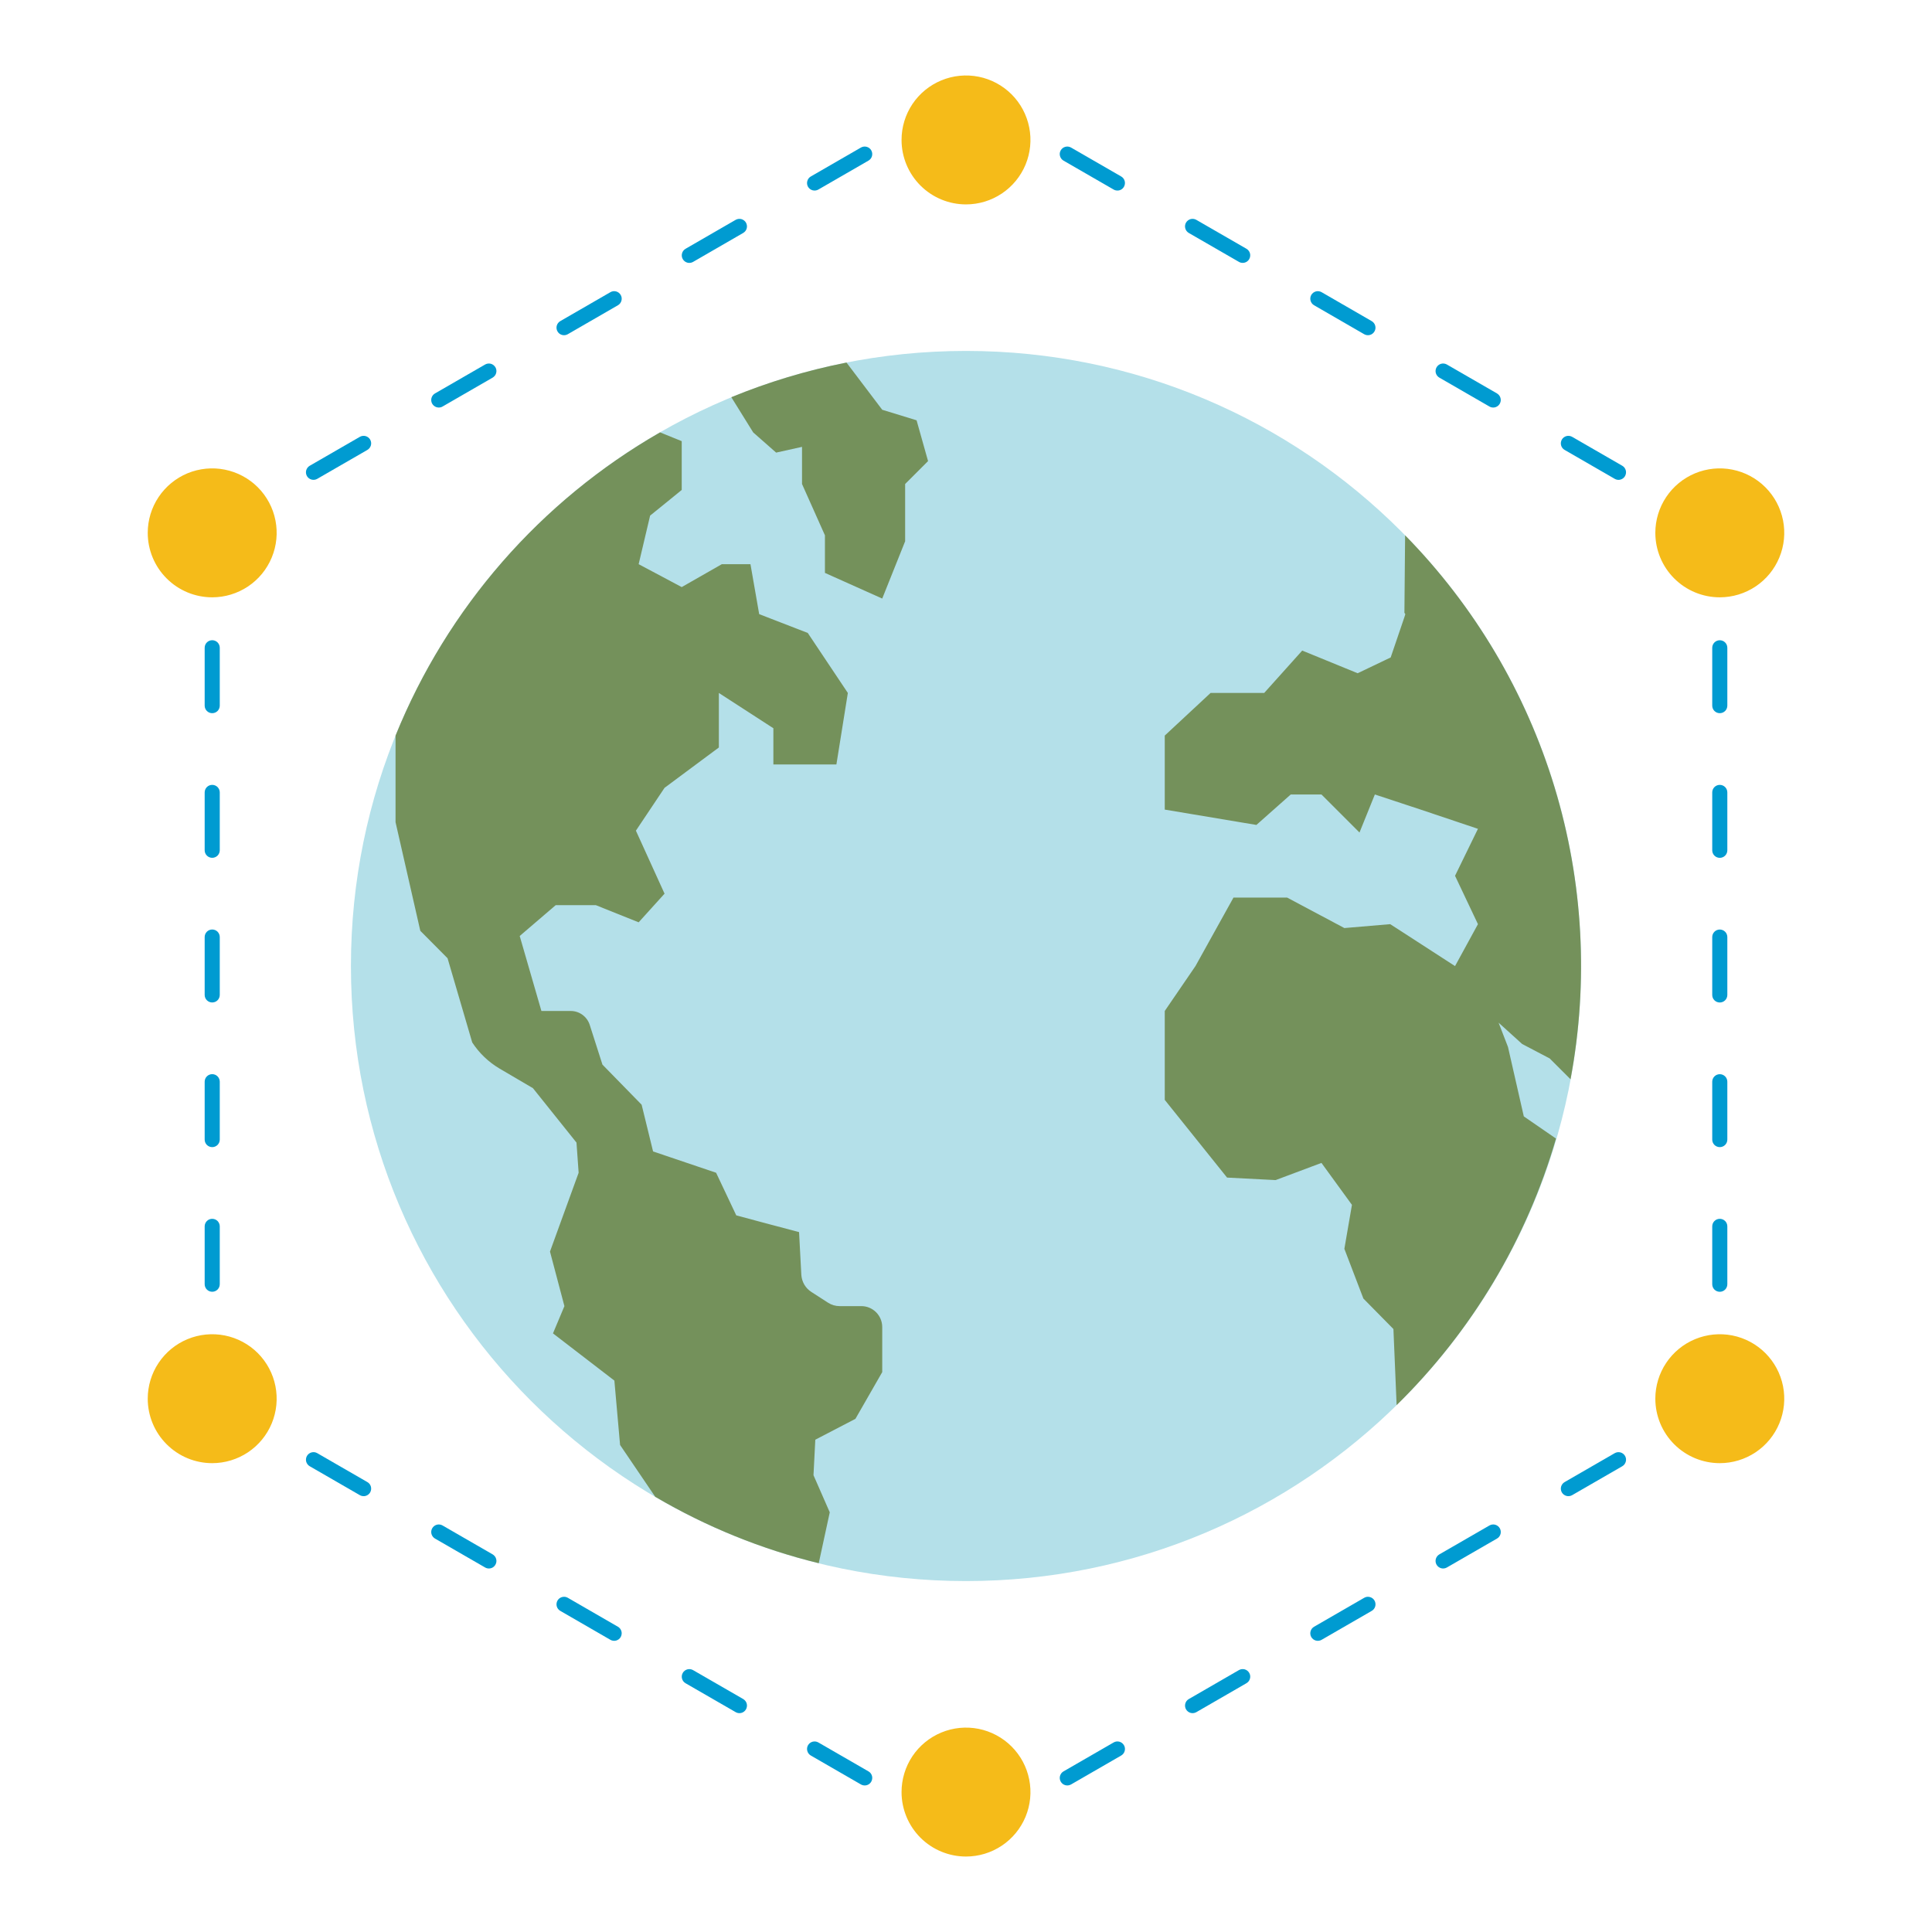 <svg width="64" height="64" viewBox="0 0 64 64" fill="none" xmlns="http://www.w3.org/2000/svg">
<path d="M56.105 47.167C56.049 47.167 55.996 47.149 55.952 47.115C55.909 47.082 55.877 47.035 55.863 46.981C55.849 46.928 55.852 46.872 55.874 46.821C55.895 46.77 55.932 46.728 55.98 46.7L56.72 46.273V45.417C56.72 45.351 56.746 45.287 56.793 45.24C56.84 45.193 56.904 45.167 56.97 45.167C57.036 45.167 57.1 45.193 57.147 45.24C57.194 45.287 57.22 45.351 57.22 45.417V46.417C57.22 46.461 57.209 46.504 57.187 46.542C57.165 46.58 57.133 46.612 57.095 46.634L56.23 47.134C56.191 47.156 56.148 47.167 56.105 47.167ZM57.22 42.542V40.625C57.22 40.559 57.194 40.495 57.147 40.448C57.1 40.401 57.036 40.375 56.97 40.375C56.904 40.375 56.84 40.401 56.793 40.448C56.746 40.495 56.72 40.559 56.72 40.625V42.542C56.72 42.608 56.746 42.672 56.793 42.719C56.84 42.766 56.904 42.792 56.97 42.792C57.036 42.792 57.1 42.766 57.147 42.719C57.194 42.672 57.22 42.608 57.22 42.542ZM57.22 37.75V35.834C57.22 35.768 57.194 35.704 57.147 35.657C57.1 35.61 57.036 35.584 56.97 35.584C56.904 35.584 56.84 35.61 56.793 35.657C56.746 35.704 56.72 35.768 56.72 35.834V37.75C56.72 37.816 56.746 37.88 56.793 37.927C56.84 37.974 56.904 38 56.97 38C57.036 38 57.1 37.974 57.147 37.927C57.194 37.88 57.22 37.816 57.22 37.75ZM57.22 32.959V31.042C57.22 30.976 57.194 30.912 57.147 30.865C57.1 30.818 57.036 30.792 56.97 30.792C56.904 30.792 56.84 30.818 56.793 30.865C56.746 30.912 56.72 30.976 56.72 31.042V32.959C56.72 33.025 56.746 33.089 56.793 33.136C56.84 33.183 56.904 33.209 56.97 33.209C57.036 33.209 57.1 33.183 57.147 33.136C57.194 33.089 57.22 33.025 57.22 32.959ZM57.22 28.167V26.25C57.22 26.184 57.194 26.12 57.147 26.073C57.1 26.026 57.036 26 56.97 26C56.904 26 56.84 26.026 56.793 26.073C56.746 26.12 56.72 26.184 56.72 26.25V28.167C56.72 28.233 56.746 28.297 56.793 28.344C56.84 28.391 56.904 28.417 56.97 28.417C57.036 28.417 57.1 28.391 57.147 28.344C57.194 28.297 57.22 28.233 57.22 28.167ZM57.22 23.375V21.459C57.22 21.393 57.194 21.329 57.147 21.282C57.1 21.235 57.036 21.209 56.97 21.209C56.904 21.209 56.84 21.235 56.793 21.282C56.746 21.329 56.72 21.393 56.72 21.459V23.375C56.72 23.441 56.746 23.505 56.793 23.552C56.84 23.599 56.904 23.625 56.97 23.625C57.036 23.625 57.1 23.599 57.147 23.552C57.194 23.505 57.22 23.441 57.22 23.375ZM57.22 18.583V17.583C57.22 17.539 57.209 17.496 57.187 17.458C57.165 17.42 57.133 17.388 57.095 17.366L56.23 16.866C56.201 16.85 56.17 16.839 56.137 16.835C56.104 16.831 56.071 16.833 56.04 16.841C56.008 16.85 55.978 16.864 55.952 16.884C55.926 16.905 55.904 16.93 55.888 16.958C55.871 16.986 55.861 17.018 55.856 17.05C55.852 17.083 55.854 17.116 55.863 17.148C55.871 17.18 55.886 17.209 55.906 17.235C55.926 17.262 55.951 17.283 55.98 17.3L56.72 17.727V18.583C56.72 18.649 56.746 18.713 56.793 18.76C56.84 18.807 56.904 18.833 56.97 18.833C57.036 18.833 57.1 18.807 57.147 18.76C57.194 18.713 57.22 18.649 57.22 18.583ZM53.831 15.771C53.847 15.742 53.858 15.711 53.862 15.678C53.867 15.646 53.865 15.612 53.856 15.581C53.848 15.549 53.833 15.519 53.813 15.493C53.793 15.467 53.768 15.445 53.74 15.429L52.08 14.471C52.022 14.438 51.954 14.429 51.89 14.446C51.826 14.463 51.771 14.505 51.738 14.562C51.705 14.62 51.696 14.688 51.713 14.752C51.73 14.816 51.772 14.871 51.83 14.904L53.49 15.862C53.528 15.884 53.571 15.896 53.615 15.896C53.659 15.896 53.702 15.884 53.74 15.862C53.778 15.84 53.809 15.809 53.831 15.771ZM49.681 13.375C49.698 13.347 49.708 13.315 49.713 13.283C49.717 13.25 49.715 13.217 49.706 13.185C49.698 13.153 49.683 13.124 49.663 13.098C49.643 13.072 49.618 13.05 49.59 13.033L47.93 12.075C47.873 12.042 47.804 12.033 47.74 12.05C47.676 12.068 47.621 12.11 47.588 12.167C47.555 12.225 47.546 12.293 47.563 12.357C47.581 12.421 47.623 12.476 47.68 12.509L49.34 13.467C49.378 13.489 49.421 13.5 49.465 13.5C49.509 13.5 49.552 13.489 49.59 13.466C49.628 13.445 49.659 13.413 49.681 13.375ZM45.531 10.979C45.548 10.951 45.558 10.92 45.563 10.887C45.567 10.854 45.565 10.821 45.556 10.79C45.548 10.758 45.533 10.728 45.513 10.702C45.493 10.676 45.468 10.654 45.44 10.638L43.78 9.679C43.723 9.646 43.654 9.637 43.59 9.654C43.526 9.671 43.472 9.713 43.438 9.77C43.405 9.828 43.396 9.896 43.414 9.96C43.431 10.024 43.473 10.079 43.53 10.112L45.19 11.071C45.247 11.104 45.316 11.113 45.38 11.096C45.444 11.079 45.498 11.037 45.531 10.979ZM41.382 8.583C41.398 8.555 41.409 8.523 41.413 8.491C41.418 8.458 41.416 8.425 41.407 8.393C41.399 8.361 41.384 8.332 41.364 8.306C41.344 8.279 41.319 8.258 41.291 8.241L39.63 7.283C39.573 7.25 39.505 7.241 39.44 7.258C39.376 7.276 39.322 7.317 39.288 7.375C39.255 7.432 39.246 7.501 39.264 7.565C39.281 7.629 39.323 7.684 39.38 7.717L41.041 8.675C41.079 8.697 41.122 8.708 41.166 8.708C41.209 8.708 41.252 8.697 41.291 8.675C41.328 8.653 41.36 8.621 41.382 8.583ZM37.232 6.187C37.248 6.159 37.259 6.128 37.263 6.095C37.268 6.063 37.266 6.029 37.257 5.998C37.249 5.966 37.234 5.936 37.214 5.91C37.194 5.884 37.169 5.862 37.141 5.846L35.48 4.888C35.423 4.855 35.355 4.846 35.291 4.863C35.226 4.88 35.172 4.922 35.139 4.979C35.105 5.037 35.096 5.105 35.114 5.169C35.131 5.233 35.173 5.288 35.23 5.321L36.891 6.279C36.929 6.301 36.972 6.312 37.016 6.312C37.059 6.313 37.103 6.301 37.141 6.279C37.179 6.257 37.21 6.226 37.232 6.187ZM33.083 3.792C33.099 3.764 33.11 3.732 33.114 3.7C33.118 3.667 33.116 3.634 33.108 3.602C33.099 3.57 33.084 3.541 33.065 3.515C33.044 3.489 33.02 3.467 32.991 3.45L32.125 2.95C32.087 2.928 32.044 2.917 32 2.917C31.956 2.917 31.913 2.928 31.875 2.95L31.009 3.45C30.951 3.483 30.909 3.538 30.892 3.602C30.875 3.666 30.884 3.735 30.917 3.792C30.95 3.849 31.005 3.891 31.069 3.909C31.133 3.926 31.201 3.917 31.259 3.884L32 3.456L32.741 3.884C32.779 3.906 32.822 3.917 32.866 3.917C32.91 3.917 32.953 3.905 32.991 3.884C33.029 3.862 33.061 3.83 33.083 3.792ZM10.51 15.862L12.17 14.904C12.227 14.871 12.269 14.816 12.287 14.752C12.304 14.688 12.295 14.62 12.262 14.562C12.229 14.505 12.174 14.463 12.11 14.446C12.046 14.429 11.977 14.438 11.92 14.471L10.26 15.429C10.203 15.462 10.161 15.517 10.143 15.581C10.126 15.645 10.135 15.713 10.168 15.771C10.202 15.828 10.256 15.87 10.32 15.887C10.384 15.904 10.453 15.895 10.51 15.862ZM14.66 13.467L16.32 12.509C16.348 12.492 16.373 12.47 16.393 12.444C16.413 12.418 16.428 12.389 16.436 12.357C16.445 12.325 16.447 12.292 16.443 12.259C16.439 12.227 16.428 12.195 16.412 12.167C16.395 12.139 16.373 12.114 16.347 12.094C16.321 12.073 16.291 12.059 16.26 12.05C16.228 12.042 16.195 12.04 16.162 12.044C16.13 12.048 16.098 12.059 16.07 12.075L14.41 13.033C14.362 13.061 14.325 13.103 14.304 13.154C14.283 13.205 14.279 13.261 14.293 13.315C14.307 13.368 14.339 13.415 14.383 13.448C14.426 13.482 14.48 13.5 14.535 13.5C14.579 13.5 14.622 13.489 14.66 13.467ZM18.809 11.071L20.47 10.112C20.498 10.096 20.523 10.074 20.543 10.048C20.563 10.022 20.578 9.992 20.586 9.96C20.595 9.929 20.597 9.896 20.593 9.863C20.589 9.83 20.578 9.799 20.561 9.77C20.545 9.742 20.523 9.717 20.497 9.697C20.471 9.677 20.441 9.662 20.41 9.654C20.378 9.645 20.345 9.643 20.312 9.647C20.28 9.652 20.248 9.662 20.22 9.679L18.559 10.638C18.502 10.671 18.46 10.726 18.443 10.79C18.426 10.854 18.435 10.922 18.468 10.979C18.501 11.037 18.555 11.079 18.62 11.096C18.684 11.113 18.752 11.104 18.809 11.071ZM22.959 8.676L24.619 7.717C24.648 7.7 24.672 7.678 24.693 7.652C24.713 7.626 24.727 7.597 24.736 7.565C24.744 7.533 24.747 7.5 24.742 7.467C24.738 7.435 24.727 7.403 24.711 7.375C24.695 7.346 24.673 7.322 24.647 7.302C24.62 7.282 24.591 7.267 24.559 7.258C24.527 7.25 24.494 7.248 24.462 7.252C24.429 7.256 24.398 7.267 24.369 7.283L22.709 8.242C22.652 8.275 22.61 8.33 22.593 8.394C22.576 8.458 22.584 8.526 22.618 8.584C22.651 8.641 22.705 8.683 22.77 8.701C22.834 8.718 22.902 8.709 22.959 8.676ZM27.109 6.279L28.769 5.321C28.826 5.288 28.869 5.234 28.886 5.169C28.903 5.105 28.894 5.037 28.861 4.979C28.828 4.922 28.773 4.88 28.709 4.863C28.645 4.846 28.576 4.855 28.519 4.888L26.859 5.846C26.802 5.879 26.76 5.933 26.743 5.998C26.725 6.062 26.734 6.13 26.767 6.188C26.801 6.245 26.855 6.287 26.919 6.304C26.983 6.321 27.052 6.312 27.109 6.279ZM7.28 18.583V17.727L8.02 17.3C8.078 17.267 8.12 17.212 8.137 17.148C8.154 17.084 8.145 17.015 8.112 16.958C8.079 16.901 8.024 16.858 7.96 16.841C7.896 16.824 7.828 16.833 7.77 16.866L6.905 17.366C6.867 17.388 6.835 17.42 6.813 17.458C6.791 17.496 6.78 17.539 6.78 17.583V18.583C6.78 18.649 6.806 18.713 6.853 18.76C6.9 18.807 6.963 18.833 7.03 18.833C7.096 18.833 7.16 18.807 7.207 18.76C7.253 18.713 7.28 18.649 7.28 18.583ZM7.28 42.541V40.625C7.28 40.559 7.253 40.495 7.207 40.448C7.16 40.401 7.096 40.375 7.03 40.375C6.963 40.375 6.9 40.401 6.853 40.448C6.806 40.495 6.78 40.559 6.78 40.625V42.541C6.78 42.607 6.806 42.671 6.853 42.718C6.9 42.765 6.963 42.791 7.03 42.791C7.096 42.791 7.16 42.765 7.207 42.718C7.253 42.671 7.28 42.607 7.28 42.541ZM7.28 37.75V35.833C7.28 35.767 7.253 35.703 7.207 35.656C7.16 35.609 7.096 35.583 7.03 35.583C6.963 35.583 6.9 35.609 6.853 35.656C6.806 35.703 6.78 35.767 6.78 35.833V37.75C6.78 37.816 6.806 37.88 6.853 37.927C6.9 37.974 6.963 38 7.03 38C7.096 38 7.16 37.974 7.207 37.927C7.253 37.88 7.28 37.816 7.28 37.75ZM7.28 32.958V31.041C7.28 30.975 7.253 30.911 7.207 30.864C7.16 30.817 7.096 30.791 7.03 30.791C6.963 30.791 6.9 30.817 6.853 30.864C6.806 30.911 6.78 30.975 6.78 31.041V32.958C6.78 33.024 6.806 33.088 6.853 33.135C6.9 33.182 6.963 33.208 7.03 33.208C7.096 33.208 7.16 33.182 7.207 33.135C7.253 33.088 7.28 33.024 7.28 32.958ZM7.28 28.166V26.25C7.28 26.184 7.253 26.12 7.207 26.073C7.16 26.026 7.096 26 7.03 26C6.963 26 6.9 26.026 6.853 26.073C6.806 26.12 6.78 26.184 6.78 26.25V28.166C6.78 28.232 6.806 28.296 6.853 28.343C6.9 28.39 6.963 28.416 7.03 28.416C7.096 28.416 7.16 28.39 7.207 28.343C7.253 28.296 7.28 28.232 7.28 28.166ZM7.28 23.375V21.458C7.28 21.392 7.253 21.328 7.207 21.281C7.16 21.234 7.096 21.208 7.03 21.208C6.963 21.208 6.9 21.234 6.853 21.281C6.806 21.328 6.78 21.392 6.78 21.458V23.375C6.78 23.441 6.806 23.505 6.853 23.552C6.9 23.599 6.963 23.625 7.03 23.625C7.096 23.625 7.16 23.599 7.207 23.552C7.253 23.505 7.28 23.441 7.28 23.375ZM8.112 47.042C8.128 47.014 8.139 46.982 8.143 46.95C8.148 46.917 8.145 46.884 8.137 46.852C8.128 46.82 8.114 46.791 8.094 46.765C8.074 46.739 8.049 46.717 8.02 46.7L7.28 46.273V45.417C7.28 45.351 7.253 45.287 7.207 45.24C7.16 45.193 7.096 45.167 7.03 45.167C6.963 45.167 6.9 45.193 6.853 45.24C6.806 45.287 6.78 45.351 6.78 45.417V46.417C6.78 46.461 6.791 46.504 6.813 46.542C6.835 46.58 6.867 46.612 6.905 46.634L7.77 47.134C7.809 47.156 7.852 47.167 7.895 47.167C7.939 47.167 7.982 47.156 8.02 47.133C8.058 47.112 8.09 47.08 8.112 47.042ZM28.861 59.02C28.877 58.992 28.888 58.961 28.892 58.928C28.897 58.895 28.895 58.862 28.886 58.831C28.878 58.799 28.863 58.769 28.843 58.743C28.823 58.717 28.798 58.695 28.769 58.679L27.109 57.721C27.052 57.688 26.983 57.679 26.919 57.696C26.855 57.713 26.801 57.755 26.767 57.812C26.734 57.87 26.725 57.938 26.743 58.002C26.76 58.066 26.802 58.121 26.859 58.154L28.519 59.112C28.558 59.134 28.601 59.145 28.644 59.145C28.688 59.146 28.732 59.134 28.77 59.112C28.808 59.09 28.839 59.059 28.861 59.02ZM24.711 56.625C24.727 56.597 24.738 56.565 24.742 56.533C24.747 56.5 24.745 56.467 24.736 56.435C24.728 56.403 24.713 56.374 24.693 56.348C24.673 56.322 24.648 56.3 24.62 56.283L22.959 55.325C22.902 55.292 22.834 55.283 22.77 55.3C22.705 55.318 22.651 55.359 22.618 55.417C22.584 55.474 22.576 55.543 22.593 55.607C22.61 55.671 22.652 55.726 22.709 55.759L24.37 56.717C24.408 56.739 24.451 56.75 24.495 56.75C24.538 56.75 24.582 56.739 24.619 56.717C24.657 56.695 24.689 56.663 24.711 56.625ZM20.561 54.23C20.577 54.201 20.588 54.17 20.592 54.137C20.597 54.105 20.595 54.071 20.586 54.04C20.578 54.008 20.563 53.978 20.543 53.952C20.523 53.926 20.498 53.904 20.47 53.888L18.81 52.929C18.753 52.895 18.684 52.887 18.62 52.904C18.556 52.921 18.501 52.963 18.468 53.02C18.435 53.078 18.426 53.146 18.443 53.21C18.46 53.275 18.503 53.329 18.56 53.362L20.22 54.321C20.277 54.354 20.345 54.363 20.409 54.346C20.473 54.329 20.528 54.287 20.561 54.23ZM16.411 51.833C16.428 51.805 16.438 51.773 16.443 51.741C16.447 51.708 16.445 51.675 16.436 51.643C16.428 51.611 16.413 51.582 16.393 51.556C16.373 51.529 16.348 51.508 16.32 51.491L14.66 50.533C14.603 50.5 14.534 50.491 14.47 50.508C14.406 50.526 14.351 50.568 14.318 50.625C14.285 50.682 14.276 50.751 14.293 50.815C14.311 50.879 14.353 50.934 14.41 50.967L16.07 51.925C16.108 51.947 16.151 51.958 16.195 51.958C16.239 51.958 16.282 51.947 16.32 51.925C16.358 51.903 16.389 51.871 16.411 51.833ZM12.262 49.438C12.278 49.409 12.289 49.378 12.293 49.345C12.297 49.312 12.295 49.279 12.287 49.248C12.278 49.216 12.264 49.186 12.244 49.16C12.224 49.134 12.199 49.112 12.17 49.096L10.51 48.138C10.482 48.121 10.45 48.111 10.418 48.106C10.385 48.102 10.352 48.104 10.32 48.113C10.289 48.121 10.259 48.136 10.233 48.156C10.207 48.176 10.185 48.201 10.168 48.23C10.152 48.258 10.141 48.289 10.137 48.322C10.133 48.355 10.135 48.388 10.143 48.419C10.152 48.451 10.167 48.481 10.187 48.507C10.207 48.533 10.232 48.555 10.26 48.571L11.92 49.529C11.959 49.551 12.002 49.562 12.045 49.562C12.089 49.563 12.132 49.551 12.17 49.529C12.208 49.507 12.24 49.475 12.262 49.438ZM32.125 61.05L32.991 60.55C33.049 60.517 33.091 60.462 33.108 60.398C33.125 60.334 33.116 60.266 33.083 60.208C33.05 60.151 32.995 60.108 32.931 60.091C32.867 60.074 32.799 60.083 32.741 60.116L32 60.544L31.259 60.116C31.23 60.1 31.199 60.089 31.166 60.085C31.134 60.081 31.101 60.083 31.069 60.091C31.037 60.1 31.007 60.115 30.981 60.135C30.955 60.155 30.933 60.18 30.917 60.208C30.901 60.236 30.89 60.268 30.886 60.3C30.881 60.333 30.884 60.366 30.892 60.398C30.901 60.43 30.915 60.459 30.935 60.486C30.955 60.512 30.98 60.533 31.009 60.55L31.875 61.05C31.913 61.072 31.956 61.083 32 61.083C32.044 61.083 32.087 61.072 32.125 61.05ZM35.481 59.112L37.141 58.154C37.169 58.138 37.194 58.116 37.214 58.09C37.234 58.064 37.249 58.034 37.257 58.002C37.266 57.971 37.268 57.938 37.264 57.905C37.26 57.872 37.249 57.841 37.232 57.812C37.216 57.784 37.194 57.759 37.168 57.739C37.142 57.719 37.112 57.704 37.081 57.696C37.049 57.687 37.016 57.685 36.983 57.689C36.95 57.694 36.919 57.704 36.891 57.721L35.231 58.679C35.173 58.712 35.132 58.767 35.114 58.831C35.097 58.895 35.106 58.963 35.139 59.02C35.172 59.078 35.227 59.12 35.291 59.137C35.355 59.154 35.423 59.145 35.481 59.112ZM39.631 56.717L41.291 55.758C41.319 55.741 41.344 55.719 41.364 55.694C41.384 55.667 41.399 55.638 41.407 55.606C41.416 55.574 41.418 55.541 41.414 55.508C41.409 55.476 41.399 55.444 41.382 55.416C41.366 55.388 41.344 55.363 41.318 55.343C41.292 55.322 41.262 55.308 41.23 55.299C41.199 55.291 41.166 55.289 41.133 55.293C41.1 55.297 41.069 55.308 41.041 55.324L39.381 56.283C39.323 56.316 39.281 56.371 39.264 56.435C39.247 56.499 39.256 56.568 39.289 56.625C39.322 56.682 39.377 56.724 39.441 56.742C39.505 56.759 39.573 56.75 39.631 56.717ZM43.78 54.321L45.441 53.362C45.498 53.329 45.54 53.275 45.557 53.21C45.574 53.146 45.565 53.078 45.532 53.02C45.499 52.963 45.444 52.921 45.38 52.904C45.316 52.887 45.248 52.895 45.191 52.929L43.53 53.888C43.473 53.921 43.431 53.975 43.414 54.04C43.396 54.104 43.405 54.172 43.438 54.23C43.472 54.287 43.526 54.329 43.59 54.346C43.654 54.363 43.723 54.354 43.78 54.321ZM47.93 51.925L49.59 50.967C49.648 50.934 49.69 50.879 49.707 50.815C49.724 50.751 49.715 50.682 49.682 50.625C49.649 50.568 49.594 50.526 49.53 50.508C49.466 50.491 49.398 50.5 49.34 50.533L47.68 51.491C47.623 51.524 47.581 51.579 47.563 51.643C47.546 51.707 47.555 51.776 47.588 51.833C47.622 51.891 47.676 51.932 47.74 51.95C47.804 51.967 47.873 51.958 47.93 51.925ZM52.08 49.529L53.74 48.571C53.797 48.538 53.839 48.483 53.856 48.419C53.874 48.355 53.865 48.287 53.832 48.23C53.798 48.172 53.744 48.13 53.68 48.113C53.616 48.096 53.547 48.105 53.49 48.138L51.83 49.096C51.773 49.129 51.731 49.184 51.713 49.248C51.696 49.312 51.705 49.38 51.738 49.438C51.772 49.495 51.826 49.537 51.89 49.554C51.954 49.571 52.023 49.562 52.08 49.529Z" fill="#009BD1"/>
<path d="M32 52.375C43.253 52.375 52.375 43.253 52.375 32C52.375 20.747 43.253 11.625 32 11.625C20.747 11.625 11.625 20.747 11.625 32C11.625 43.253 20.747 52.375 32 52.375Z" fill="#B4E0E9"/>
<path d="M50.424 34.584L49.643 33.878L49.954 34.682L50.478 36.982L51.545 37.717C50.572 41.064 48.754 44.105 46.265 46.546L46.159 44.026L45.164 43.016L44.534 41.369L44.785 39.912L43.775 38.523L42.257 39.092L40.648 39.009L38.584 36.435V33.49L39.601 32.003L40.861 29.733H42.637L44.534 30.743L46.052 30.614L46.417 30.849L48.2 32.003L48.959 30.614L48.2 29.012L48.959 27.456L47.062 26.819L46.462 26.621L45.544 26.318L45.035 27.578L43.775 26.318H42.758L41.62 27.327L38.584 26.819V24.367L40.102 22.955H41.878L43.138 21.551L44.974 22.302L46.068 21.779L46.523 20.443L46.553 20.344L46.523 20.299L46.546 17.733C48.842 20.074 50.54 22.934 51.494 26.071C52.448 29.208 52.63 32.53 52.026 35.752L51.335 35.062L50.424 34.584ZM28.534 43.267H27.813C27.678 43.267 27.546 43.228 27.432 43.155L26.877 42.797C26.78 42.735 26.7 42.651 26.642 42.552C26.585 42.453 26.552 42.341 26.545 42.227L26.47 40.815L25.551 40.572L24.39 40.261L23.722 38.849L21.634 38.143L21.255 36.595L19.957 35.267L19.535 33.949C19.492 33.816 19.408 33.7 19.295 33.617C19.183 33.535 19.047 33.49 18.907 33.49H17.935L17.216 31.006L18.409 29.984H19.737L21.156 30.553L22.014 29.604L21.065 27.517L22.014 26.098L23.373 25.088L23.813 24.762V22.955L25.619 24.124V25.323H27.707L28.086 22.955L26.758 20.967L25.149 20.344L24.86 18.689H23.912L22.583 19.448L21.156 18.689L21.536 17.08L22.173 16.564L22.583 16.23V14.614L21.87 14.325H21.862C17.902 16.6 14.819 20.135 13.103 24.367V27.236L13.923 30.834L14.826 31.743L15.643 34.532C15.872 34.883 16.178 35.177 16.538 35.392L17.654 36.047L19.097 37.85L19.168 38.849L18.591 40.436L18.219 41.46L18.697 43.267L18.318 44.17L20.352 45.734L20.541 47.867L21.71 49.59H21.718C23.403 50.58 25.224 51.319 27.122 51.783L27.487 50.098L26.948 48.868L27.008 47.692L28.337 47.001L29.225 45.453V43.958C29.224 43.775 29.151 43.599 29.022 43.47C28.892 43.34 28.717 43.267 28.534 43.267ZM30.363 13.923L29.225 13.574L28.041 12.01L28.003 12.018C26.712 12.275 25.448 12.656 24.23 13.156V13.164L24.951 14.325L25.71 14.993L26.568 14.803V16.033L27.327 17.733V18.978L29.225 19.828L29.984 17.93V16.033L30.743 15.274L30.363 13.923Z" fill="#74915B"/>
<path d="M29.865 4.635C29.865 4.213 29.99 3.8 30.224 3.449C30.459 3.098 30.793 2.824 31.183 2.663C31.573 2.501 32.002 2.459 32.417 2.541C32.831 2.623 33.211 2.827 33.51 3.125C33.809 3.424 34.012 3.805 34.094 4.219C34.177 4.633 34.134 5.062 33.973 5.453C33.811 5.843 33.538 6.176 33.186 6.411C32.835 6.646 32.422 6.771 32 6.771C31.434 6.771 30.89 6.546 30.49 6.145C30.09 5.745 29.865 5.202 29.865 4.635ZM32 61.5C32.422 61.5 32.835 61.375 33.186 61.14C33.538 60.906 33.811 60.572 33.973 60.182C34.134 59.792 34.177 59.362 34.094 58.948C34.012 58.534 33.809 58.153 33.51 57.855C33.211 57.556 32.831 57.353 32.417 57.27C32.002 57.188 31.573 57.23 31.183 57.392C30.793 57.553 30.459 57.827 30.224 58.178C29.99 58.529 29.865 58.942 29.865 59.365C29.865 59.931 30.09 60.474 30.49 60.875C30.89 61.275 31.434 61.5 32 61.5ZM7.03 48.469C7.452 48.469 7.865 48.343 8.216 48.109C8.567 47.874 8.841 47.541 9.002 47.151C9.164 46.76 9.206 46.331 9.124 45.917C9.042 45.502 8.838 45.122 8.54 44.823C8.241 44.525 7.86 44.321 7.446 44.239C7.032 44.157 6.603 44.199 6.212 44.361C5.822 44.522 5.489 44.796 5.254 45.147C5.019 45.498 4.894 45.911 4.894 46.333C4.894 46.9 5.119 47.443 5.52 47.843C5.92 48.244 6.463 48.469 7.03 48.469ZM7.03 19.787C7.452 19.787 7.865 19.661 8.216 19.427C8.567 19.192 8.841 18.859 9.002 18.468C9.164 18.078 9.206 17.649 9.124 17.235C9.042 16.82 8.838 16.44 8.54 16.141C8.241 15.843 7.86 15.639 7.446 15.557C7.032 15.474 6.603 15.517 6.212 15.678C5.822 15.84 5.489 16.114 5.254 16.465C5.019 16.816 4.894 17.229 4.894 17.651C4.894 18.218 5.119 18.761 5.52 19.161C5.92 19.562 6.463 19.787 7.03 19.787ZM56.97 48.469C57.393 48.469 57.806 48.343 58.157 48.109C58.508 47.874 58.782 47.541 58.943 47.151C59.105 46.76 59.147 46.331 59.065 45.917C58.982 45.502 58.779 45.122 58.48 44.823C58.182 44.525 57.801 44.321 57.387 44.239C56.973 44.157 56.543 44.199 56.153 44.361C55.763 44.522 55.429 44.796 55.195 45.147C54.96 45.498 54.835 45.911 54.835 46.333C54.835 46.9 55.06 47.443 55.46 47.843C55.861 48.244 56.404 48.469 56.97 48.469ZM56.97 19.787C57.393 19.787 57.806 19.661 58.157 19.427C58.508 19.192 58.782 18.859 58.943 18.468C59.105 18.078 59.147 17.649 59.065 17.235C58.982 16.82 58.779 16.44 58.48 16.141C58.182 15.843 57.801 15.639 57.387 15.557C56.973 15.474 56.543 15.517 56.153 15.678C55.763 15.84 55.429 16.114 55.195 16.465C54.96 16.816 54.835 17.229 54.835 17.651C54.835 18.218 55.06 18.761 55.46 19.161C55.861 19.562 56.404 19.787 56.97 19.787Z" fill="#F5BB19"/>
</svg>
